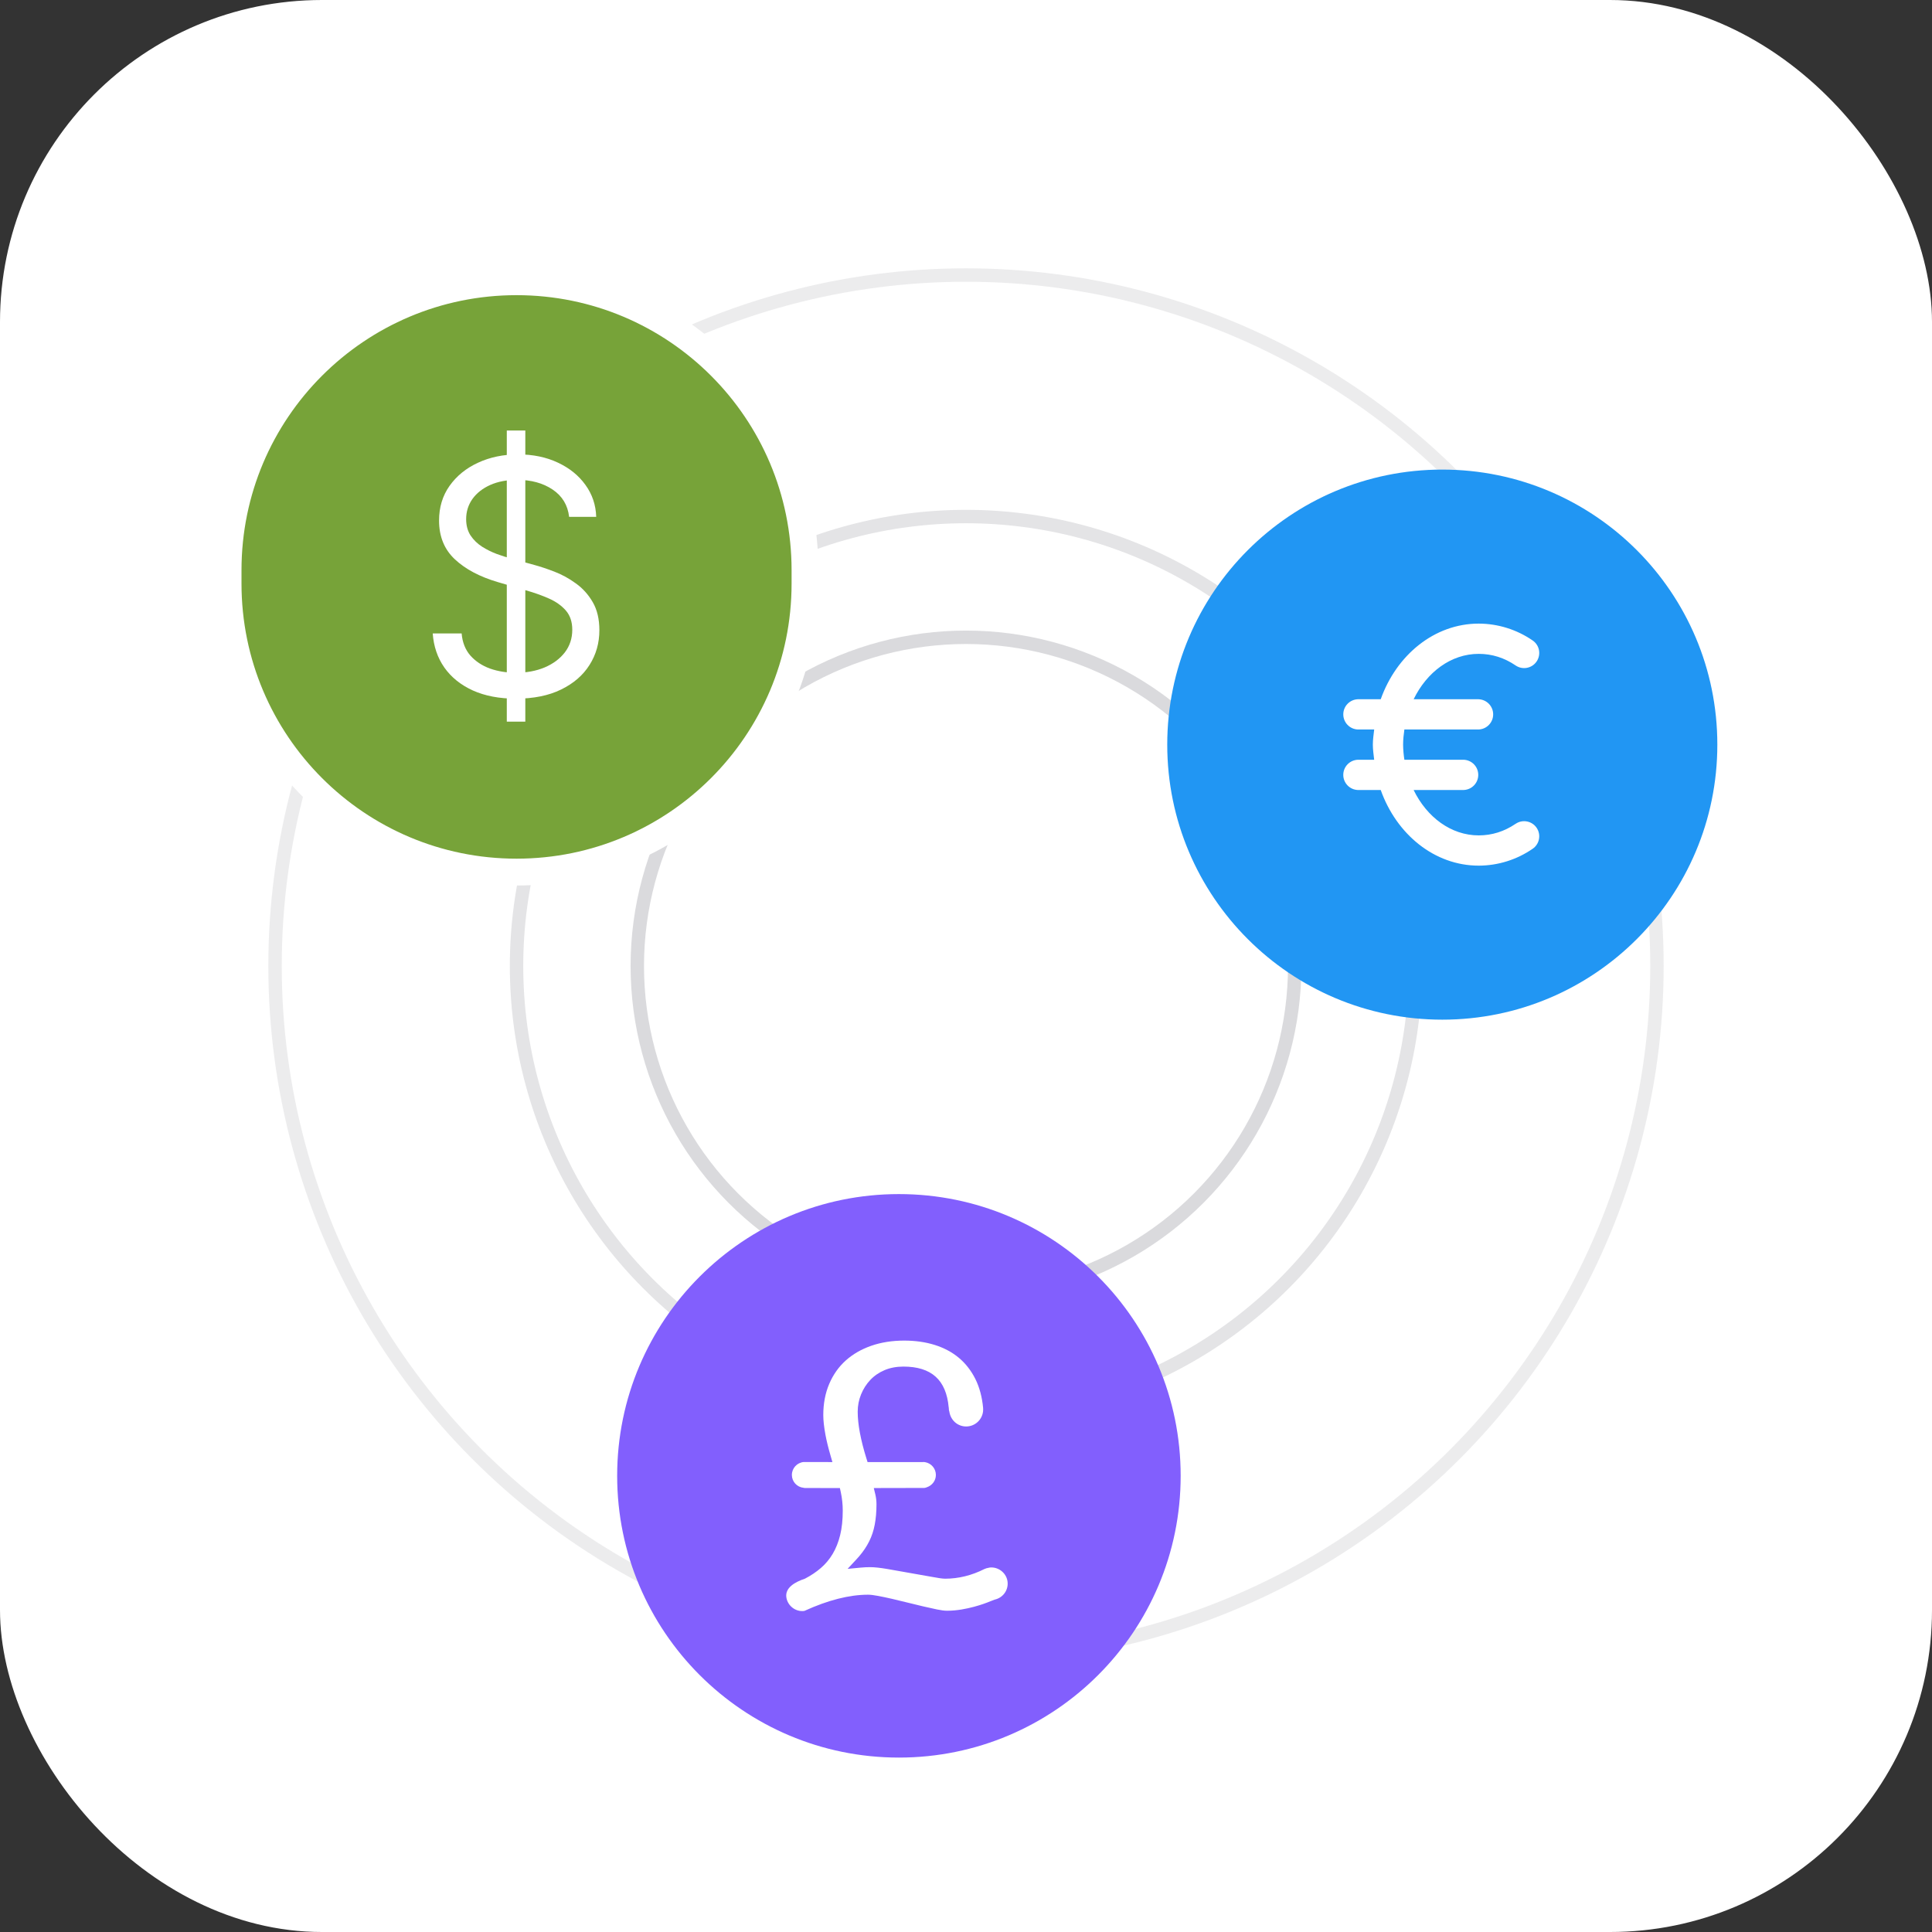 <svg width="144" height="144" viewBox="0 0 144 144" fill="none" xmlns="http://www.w3.org/2000/svg">
<rect x="0" y="0" width="144" height="144" fill="#333333" stroke="none"/>
<rect width="144" height="144" rx="24" fill="white"/>
<circle opacity="0.5" cx="72" cy="72" r="51.5" stroke="#DADADD"/>
<circle opacity="0.75" cx="72" cy="72" r="33.5" stroke="#DADADD"/>
<circle cx="72" cy="72" r="24.5" stroke="#DADADD"/>
<path d="M38.5 21C50.374 21 60 30.626 60 42.5V43.5C60 55.374 50.374 65 38.5 65C26.626 65 17 55.374 17 43.5V42.5C17 30.626 26.626 21 38.5 21Z" fill="#77A339"/>
<path d="M38.5 21C50.374 21 60 30.626 60 42.5V43.5C60 55.374 50.374 65 38.5 65C26.626 65 17 55.374 17 43.5V42.5C17 30.626 26.626 21 38.5 21Z" stroke="white" stroke-width="2"/>
<path d="M37.774 53.787V32.087H39.154V53.787H37.774ZM42.419 38.523C42.318 37.65 41.908 36.971 41.19 36.489C40.472 36.006 39.591 35.765 38.548 35.765C37.785 35.765 37.117 35.891 36.545 36.144C35.978 36.397 35.535 36.745 35.215 37.187C34.901 37.63 34.744 38.132 34.744 38.696C34.744 39.167 34.854 39.572 35.072 39.911C35.297 40.244 35.583 40.523 35.931 40.747C36.279 40.965 36.643 41.147 37.025 41.29C37.406 41.428 37.757 41.54 38.077 41.626L39.827 42.109C40.276 42.23 40.775 42.397 41.325 42.609C41.88 42.822 42.41 43.112 42.915 43.48C43.426 43.842 43.846 44.307 44.177 44.876C44.508 45.445 44.674 46.143 44.674 46.971C44.674 47.925 44.43 48.787 43.942 49.557C43.459 50.327 42.752 50.939 41.821 51.393C40.896 51.847 39.771 52.074 38.447 52.074C37.213 52.074 36.144 51.87 35.241 51.462C34.343 51.054 33.636 50.485 33.12 49.755C32.61 49.025 32.321 48.178 32.253 47.212H34.408C34.464 47.879 34.682 48.431 35.064 48.867C35.451 49.298 35.939 49.62 36.528 49.833C37.123 50.04 37.762 50.143 38.447 50.143C39.243 50.143 39.959 50.011 40.593 49.747C41.227 49.477 41.729 49.103 42.099 48.626C42.469 48.143 42.654 47.58 42.654 46.937C42.654 46.35 42.494 45.873 42.175 45.505C41.855 45.138 41.434 44.839 40.912 44.609C40.391 44.379 39.827 44.178 39.221 44.006L37.1 43.385C35.754 42.988 34.688 42.422 33.903 41.687C33.117 40.951 32.725 39.989 32.725 38.799C32.725 37.81 32.986 36.949 33.507 36.213C34.035 35.471 34.741 34.897 35.628 34.489C36.52 34.075 37.516 33.868 38.615 33.868C39.726 33.868 40.713 34.072 41.577 34.48C42.441 34.883 43.126 35.434 43.63 36.135C44.141 36.836 44.41 37.632 44.438 38.523H42.419Z" fill="white"/>
<path d="M107.5 76C118.822 76 128 66.822 128 55.5C128 44.178 118.822 35 107.5 35C96.178 35 87 44.178 87 55.5C87 66.822 96.178 76 107.5 76Z" fill="#2196F3"/>
<path d="M112.965 61.401C112.124 61.974 111.2 62.265 110.217 62.265C108.14 62.265 106.34 60.894 105.363 58.882H109.089C109.698 58.862 110.181 58.363 110.181 57.754C110.181 57.146 109.698 56.647 109.089 56.627H104.674C104.616 56.254 104.584 55.877 104.579 55.5C104.579 55.115 104.623 54.74 104.674 54.372H110.216C110.818 54.344 111.292 53.848 111.292 53.245C111.292 52.642 110.818 52.146 110.216 52.118H105.365C106.34 50.106 108.14 48.735 110.216 48.735C111.2 48.735 112.125 49.026 112.965 49.599C113.212 49.768 113.515 49.832 113.809 49.776C114.103 49.721 114.362 49.551 114.53 49.304C114.699 49.056 114.762 48.752 114.707 48.458C114.651 48.164 114.481 47.904 114.233 47.736C113.051 46.922 111.651 46.484 110.216 46.48C106.914 46.48 104.085 48.818 102.911 52.118H101.197C100.595 52.146 100.121 52.642 100.121 53.245C100.121 53.848 100.595 54.344 101.197 54.372H102.424C102.383 54.747 102.324 55.114 102.324 55.5C102.324 55.885 102.383 56.253 102.423 56.628H101.196C100.594 56.656 100.12 57.152 100.12 57.755C100.12 58.358 100.594 58.854 101.196 58.882H102.911C104.085 62.182 106.914 64.52 110.217 64.52C111.652 64.516 113.052 64.078 114.233 63.264C114.748 62.914 114.881 62.212 114.53 61.697C114.179 61.186 113.481 61.054 112.967 61.401H112.965Z" fill="white"/>
<circle cx="67" cy="110" r="21" fill="#825FFD"/>
<path d="M73.766 116.835L73.766 116.836L73.625 116.867C73.549 116.88 73.486 116.897 73.429 116.925L73.37 116.947C72.431 117.423 71.441 117.667 70.441 117.667C70.259 117.667 69.919 117.619 69.429 117.525C68.939 117.441 68.407 117.346 67.837 117.244C67.268 117.141 66.709 117.043 66.161 116.948C65.608 116.853 65.18 116.807 64.854 116.807C64.624 116.807 64.39 116.818 64.159 116.84L63.175 116.934L63.848 116.209C63.915 116.137 63.979 116.065 64.04 115.993C64.342 115.641 64.592 115.269 64.783 114.886C64.975 114.503 65.115 114.081 65.199 113.631C65.284 113.179 65.328 112.67 65.328 112.118C65.328 111.866 65.298 111.616 65.24 111.374L65.127 110.91L68.888 110.902C68.955 110.897 69.012 110.882 69.068 110.856C69.485 110.72 69.755 110.352 69.755 109.933C69.755 109.467 69.422 109.068 68.962 108.983C68.928 108.976 68.898 108.972 68.868 108.971L68.863 108.971C68.852 108.971 68.843 108.971 68.835 108.97L68.786 108.974H64.663L64.58 108.71C64.147 107.321 63.928 106.148 63.928 105.223C63.928 104.77 64.013 104.334 64.18 103.927C64.346 103.521 64.578 103.158 64.87 102.85C65.16 102.542 65.518 102.297 65.934 102.121C66.349 101.946 66.82 101.857 67.333 101.857C69.42 101.857 70.525 102.849 70.709 104.889C70.712 104.9 70.714 104.912 70.716 104.924L70.724 105.016L70.721 105.035C70.723 105.077 70.735 105.141 70.759 105.216C70.857 105.865 71.382 106.321 72.013 106.321C72.666 106.321 73.204 105.824 73.272 105.188H73.272L73.279 105.014C73.279 105.012 73.277 104.991 73.275 104.967L73.275 104.939C73.202 104.129 73.005 103.399 72.695 102.776C72.383 102.155 71.972 101.627 71.472 101.207C70.97 100.786 70.366 100.463 69.679 100.247C68.99 100.03 68.222 99.92 67.397 99.92C66.504 99.92 65.678 100.049 64.943 100.305C64.206 100.56 63.566 100.929 63.041 101.4C62.513 101.872 62.097 102.46 61.805 103.148C61.511 103.837 61.363 104.616 61.363 105.467C61.363 105.867 61.417 106.361 61.523 106.934C61.607 107.388 61.735 107.912 61.904 108.492L62.043 108.974L59.899 108.97C59.408 109.016 59.022 109.431 59.022 109.934C59.022 110.428 59.396 110.84 59.89 110.891L59.983 110.908L62.6 110.91L62.665 111.206C62.764 111.662 62.814 112.13 62.814 112.594C62.814 113.277 62.749 113.89 62.621 114.415C62.493 114.938 62.307 115.409 62.067 115.812C61.828 116.213 61.532 116.569 61.184 116.868C60.839 117.167 60.438 117.436 59.994 117.666C59.279 117.904 58.48 118.335 58.615 119.089C58.726 119.705 59.312 120.153 59.938 120.07C59.957 120.067 59.957 120.067 59.974 120.059C61.722 119.262 63.309 118.86 64.7 118.86C64.88 118.86 65.132 118.89 65.448 118.95C65.764 119.01 66.115 119.083 66.489 119.169C66.865 119.254 67.255 119.348 67.657 119.451C68.06 119.554 68.447 119.648 68.82 119.733C69.192 119.819 69.532 119.895 69.84 119.959C70.15 120.023 70.388 120.054 70.569 120.054H70.624C72.029 120.054 73.521 119.467 73.584 119.442C73.722 119.382 74.143 119.225 74.143 119.225C74.812 119.074 75.223 118.425 75.077 117.773C74.944 117.182 74.37 116.771 73.766 116.835Z" fill="white"/>
</svg>
